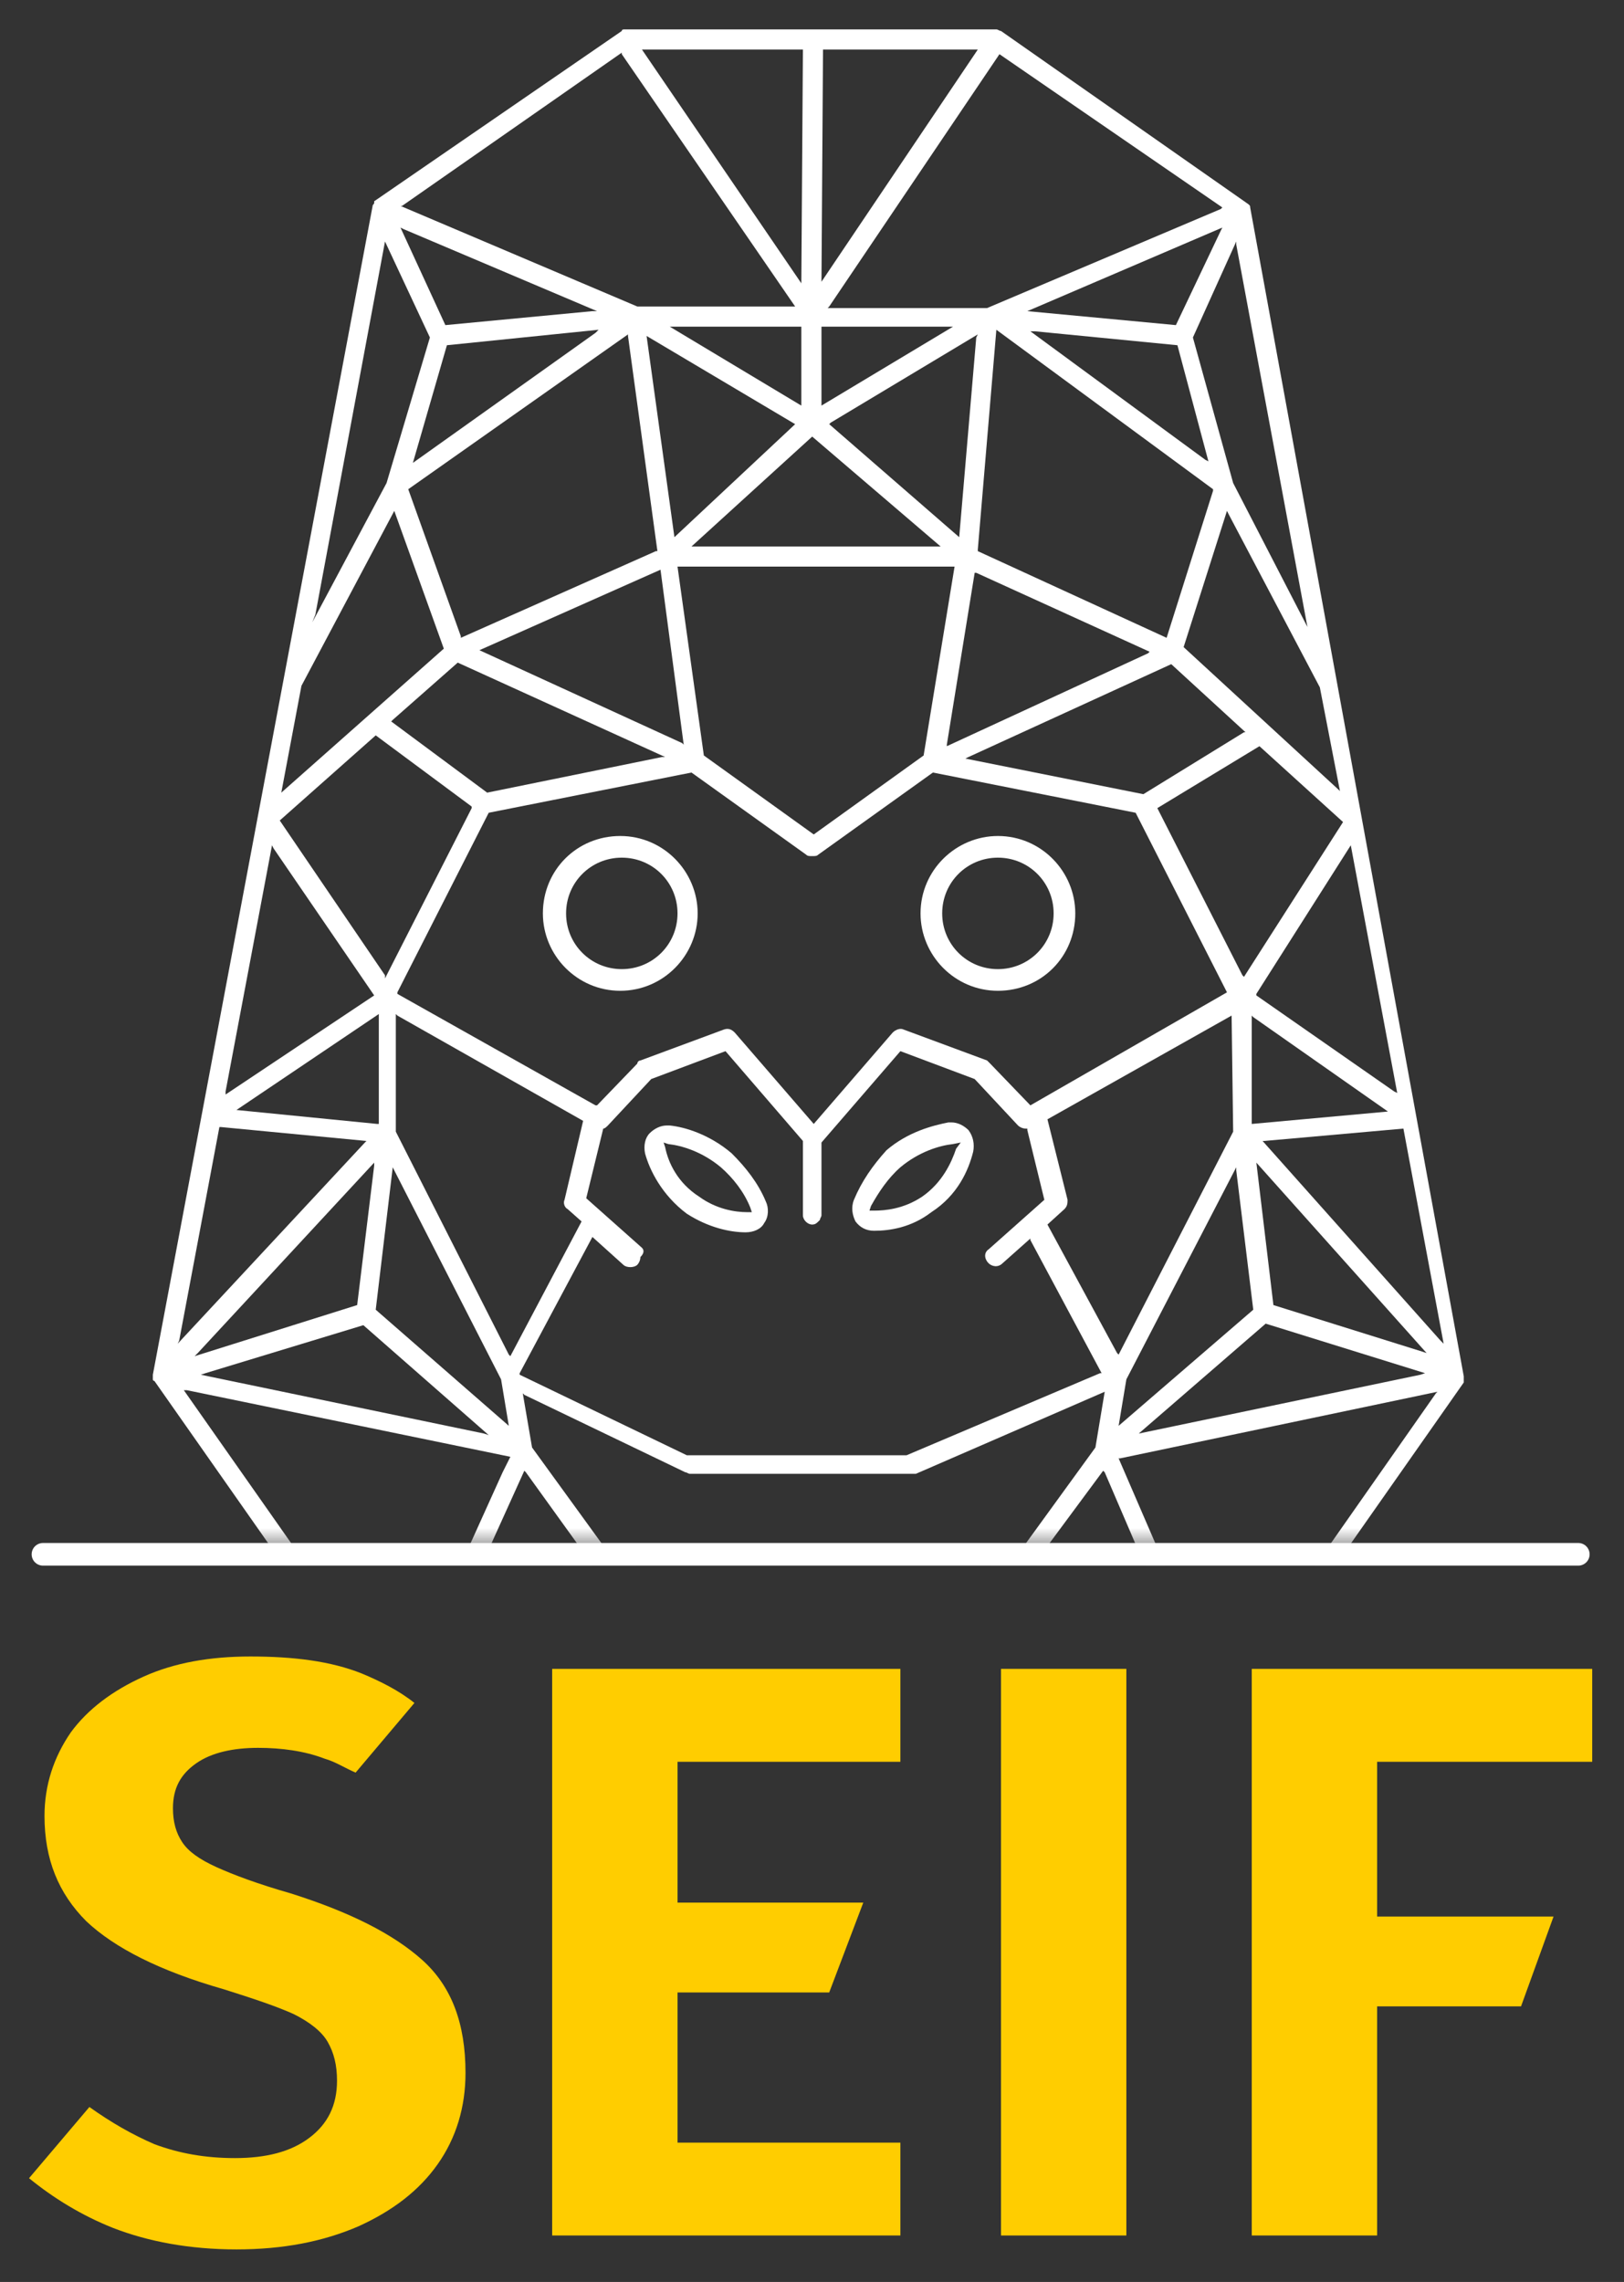 <svg width="42" height="59" viewBox="0 0 42 59" fill="none" xmlns="http://www.w3.org/2000/svg">
<rect x="0" y="0" width="42" height="59" fill="#333333" stroke="none"/>
<mask id="mask0_250_2336" style="mask-type:alpha" maskUnits="userSpaceOnUse" x="1" y="-6" width="40" height="46">
<rect x="1" y="-5" width="40" height="45" fill="#C4C4C4"/>
</mask>
<g mask="url(#mask0_250_2336)">
<path d="M18.043 23.616C18.043 22.535 17.162 21.615 16.041 21.615C14.921 21.615 14.04 22.495 14.04 23.616C14.04 24.697 14.921 25.617 16.041 25.617C17.162 25.617 18.043 24.697 18.043 23.616ZM16.081 25.057C15.281 25.057 14.64 24.416 14.64 23.616C14.64 22.815 15.281 22.175 16.081 22.175C16.882 22.175 17.522 22.815 17.522 23.616C17.522 24.416 16.882 25.057 16.081 25.057Z" fill="white"/>
<path d="M25.808 21.615C24.727 21.615 23.807 22.495 23.807 23.616C23.807 24.697 24.687 25.617 25.808 25.617C26.929 25.617 27.809 24.737 27.809 23.616C27.809 22.535 26.929 21.615 25.808 21.615ZM25.808 25.057C25.008 25.057 24.367 24.416 24.367 23.616C24.367 22.815 25.008 22.175 25.808 22.175C26.608 22.175 27.249 22.815 27.249 23.616C27.249 24.416 26.608 25.057 25.808 25.057Z" fill="white"/>
<path d="M22.085 31.021C22.005 31.221 22.045 31.421 22.125 31.581C22.245 31.741 22.406 31.822 22.606 31.822C23.006 31.822 23.566 31.741 24.087 31.341C24.767 30.901 25.047 30.261 25.168 29.78C25.207 29.58 25.168 29.38 25.047 29.22C24.927 29.1 24.767 29.02 24.607 29.02C24.567 29.02 24.527 29.02 24.527 29.02C24.127 29.1 23.486 29.26 22.926 29.74C22.566 30.14 22.285 30.541 22.085 31.021ZM23.286 30.18C23.767 29.78 24.287 29.62 24.647 29.58L24.847 29.54L24.727 29.7C24.607 30.06 24.367 30.581 23.847 30.941C23.366 31.261 22.886 31.301 22.606 31.301H22.486L22.526 31.181C22.726 30.821 22.966 30.461 23.286 30.18Z" fill="white"/>
<path d="M16.682 29.82C16.802 30.261 17.122 30.901 17.762 31.381C18.323 31.741 18.883 31.862 19.284 31.862C19.484 31.862 19.684 31.782 19.764 31.621C19.884 31.461 19.884 31.221 19.804 31.061C19.604 30.581 19.284 30.18 18.923 29.82C18.363 29.34 17.723 29.14 17.322 29.1C17.282 29.1 17.242 29.1 17.242 29.1C17.082 29.1 16.922 29.18 16.802 29.3C16.682 29.42 16.642 29.62 16.682 29.82ZM17.282 29.58C17.642 29.62 18.163 29.78 18.643 30.18C18.963 30.461 19.244 30.821 19.404 31.221L19.444 31.341H19.324C19.003 31.341 18.523 31.261 18.083 30.941C17.522 30.581 17.282 30.06 17.202 29.66L17.162 29.54L17.282 29.58Z" fill="white"/>
<path d="M32.332 5.364C32.332 5.324 32.332 5.324 32.292 5.284L25.888 0.801C25.848 0.801 25.808 0.76 25.768 0.76H16.161C16.121 0.76 16.081 0.76 16.081 0.801L9.677 5.204C9.677 5.204 9.677 5.204 9.677 5.244C9.677 5.284 9.637 5.284 9.637 5.324L3.953 35.544V35.584V35.624V35.664C3.953 35.664 3.953 35.704 3.993 35.704L10.197 44.55L10.237 44.59L17.242 49.874C17.282 49.914 17.322 49.914 17.402 49.914H24.487H24.527H24.567H24.607L31.612 44.63C31.652 44.63 31.652 44.59 31.652 44.59L37.856 35.744C37.856 35.744 37.856 35.744 37.856 35.704C37.856 35.664 37.856 35.624 37.856 35.584L32.332 5.364C32.372 5.364 32.372 5.364 32.332 5.364ZM36.775 34.944L32.933 33.743L32.492 30.06L36.895 34.984L36.775 34.944ZM36.855 35.504L36.735 35.544L29.45 37.065L32.733 34.223L36.855 35.504ZM32.412 33.863L28.93 36.865L29.13 35.664L31.972 30.18V30.261L32.412 33.863ZM32.372 29.06V26.258L32.412 26.298L35.895 28.739L32.372 29.06ZM31.892 29.26L28.93 35.024L28.89 34.984L27.089 31.661L27.529 31.261C27.609 31.181 27.609 31.101 27.609 31.021L27.089 28.94L31.852 26.258L31.892 29.26ZM5.314 35.504L9.397 34.263L12.639 37.105L12.519 37.065L5.194 35.544L5.314 35.504ZM5.034 35.064L5.114 34.984L9.677 30.06V30.14L9.237 33.743L5.034 35.064ZM9.717 33.863L10.157 30.18L10.197 30.261L12.959 35.664L13.159 36.865L9.717 33.863ZM6.115 28.699L9.797 26.218V29.06H9.757L6.115 28.699ZM10.237 29.26V26.218L10.277 26.258L15.081 28.98L14.6 31.021C14.56 31.101 14.6 31.221 14.68 31.261L15.041 31.581L13.199 35.064L13.159 35.024L10.237 29.26ZM16.602 32.262L15.161 30.981L15.601 29.18C15.641 29.18 15.681 29.14 15.721 29.1L16.842 27.899L18.763 27.178L20.765 29.5V30.18V31.421C20.765 31.541 20.885 31.661 21.005 31.661C21.085 31.661 21.125 31.621 21.165 31.581L21.205 31.541C21.205 31.501 21.245 31.461 21.245 31.421V29.54L23.286 27.178L25.207 27.899L26.328 29.1C26.368 29.14 26.448 29.18 26.528 29.18H26.569V29.22L27.009 31.021L25.568 32.302C25.448 32.382 25.448 32.542 25.568 32.662C25.648 32.742 25.808 32.782 25.928 32.662L26.648 32.022V32.062L28.49 35.504H28.45L23.446 37.626H17.762L13.44 35.544V35.504L15.321 31.982L16.121 32.702C16.201 32.782 16.402 32.782 16.482 32.702C16.522 32.662 16.562 32.582 16.562 32.502C16.682 32.382 16.642 32.302 16.602 32.262ZM13.76 37.425L13.52 36.024L13.56 36.064L17.723 38.066C17.762 38.066 17.802 38.106 17.843 38.106H23.607C23.646 38.106 23.686 38.106 23.686 38.106L28.57 35.984L28.33 37.425L26.528 39.907L23.406 41.908H18.683L15.561 39.907L13.76 37.425ZM15.041 40.067L11.078 43.51L13.56 38.026L13.6 38.066L15.041 40.067ZM27.049 40.027L28.53 38.026L28.57 38.066L30.891 43.469L30.771 43.389L27.049 40.027ZM26.648 28.579L25.608 27.499C25.568 27.459 25.568 27.459 25.528 27.419L23.366 26.618C23.286 26.578 23.166 26.618 23.086 26.698L21.045 29.06L19.003 26.698C18.923 26.618 18.843 26.578 18.723 26.618L16.562 27.419C16.522 27.419 16.482 27.459 16.482 27.499L15.441 28.579H15.401L10.277 25.697V25.657L12.639 21.014L17.883 19.974L20.845 22.095C20.885 22.135 20.925 22.135 21.005 22.135C21.085 22.135 21.125 22.135 21.165 22.095L24.127 19.974L29.37 21.014L31.732 25.657L26.648 28.579ZM16.241 8.646V8.686L17.002 14.25H16.962L11.918 16.491V16.451L10.558 12.649L16.241 8.646ZM10.678 11.968L11.558 8.926L15.481 8.526L15.401 8.606L10.678 11.968ZM20.564 10.967L17.442 13.889L16.722 8.686L20.564 10.967ZM17.322 8.446H20.724V8.486V10.487L17.322 8.446ZM25.248 8.726L24.807 13.889L21.445 10.967L21.485 10.927L25.288 8.646L25.248 8.726ZM29.731 16.851L29.691 16.891L24.487 19.293V19.253L25.207 14.81H25.248L29.731 16.851ZM23.887 19.533L21.045 21.575L18.203 19.533L17.522 14.65H24.687L23.887 19.533ZM17.682 19.253L17.642 19.213L12.399 16.811L17.082 14.73L17.682 19.253ZM11.838 17.132L17.202 19.573H17.122L12.599 20.494L10.117 18.653L10.157 18.613L11.838 17.132ZM29.57 20.534L24.967 19.613L25.047 19.573L30.291 17.172L32.212 18.933H32.172L29.57 20.534ZM30.171 16.491L25.288 14.25V14.21L25.768 8.526L31.372 12.649V12.689L30.171 16.491ZM31.172 11.888L26.648 8.566H26.769L30.451 8.926L31.252 11.928L31.172 11.888ZM30.411 8.406L26.569 8.045L31.612 5.884L31.572 5.964L30.411 8.406ZM25.848 1.401L31.612 5.364L31.572 5.404L25.528 7.965H21.405L21.445 7.925L25.848 1.401ZM21.285 1.281H25.288L21.245 7.285L21.285 1.281ZM24.647 8.446L21.245 10.487V8.446H24.647ZM21.005 11.288L24.327 14.13H17.883L21.005 11.288ZM20.765 1.281L20.724 7.325L16.602 1.281H20.765ZM10.398 5.324L16.081 1.361V1.401L20.564 7.925H16.482L10.357 5.324H10.398ZM10.438 5.924L15.441 8.045H15.321L11.518 8.406L10.357 5.884L10.438 5.924ZM8.156 15.891L9.957 6.244L11.118 8.726L9.997 12.489L8.076 16.091L8.156 15.891ZM7.796 17.732L10.197 13.209L11.478 16.771L7.275 20.494L7.796 17.732ZM7.235 21.214L9.717 19.013L12.199 20.854V20.894L9.957 25.297V25.217L7.235 21.214ZM5.834 28.219L7.035 21.855L7.075 21.935L9.677 25.737L5.834 28.299V28.219ZM4.634 34.663L5.674 29.14H5.714L9.477 29.5L9.437 29.54L4.594 34.743L4.634 34.663ZM10.317 43.87L4.754 35.944H4.834L13.199 37.666L12.999 38.066L10.357 43.91L10.317 43.87ZM10.958 44.27L15.401 40.427L18.363 42.309L15.961 45.671H15.921L10.878 44.31L10.958 44.27ZM16.922 48.993L11.598 45.031L15.881 46.191L16.962 49.073L16.922 48.993ZM17.402 48.753L17.362 48.633L16.361 45.991L18.363 43.189L17.402 48.753ZM17.802 49.434L19.003 42.389H23.246V42.429L24.207 49.434H17.802ZM24.647 48.753L23.887 43.149L23.967 43.269L25.808 45.831L24.647 48.753ZM30.411 44.95L25.128 48.913L25.168 48.833L26.248 46.031L30.531 44.87L30.411 44.95ZM26.168 45.511L23.847 42.229H23.887L26.729 40.427L30.971 44.23L26.168 45.511ZM37.136 36.024L31.612 43.91L28.93 37.706H28.97L37.176 35.984L37.136 36.024ZM36.295 29.18L37.336 34.743L37.256 34.663L32.653 29.5H32.693L36.295 29.18ZM36.135 28.259L36.055 28.219L32.492 25.737V25.697L34.934 21.855L36.135 28.259ZM34.734 21.254L32.172 25.257L32.132 25.217L29.931 20.894L32.572 19.293L34.734 21.254ZM34.134 17.772C34.134 17.772 34.174 17.812 34.134 17.772L34.654 20.454L34.614 20.414L30.611 16.731L31.732 13.209L31.772 13.289L34.134 17.772ZM31.892 12.489L30.851 8.726L31.972 6.244V6.324L33.813 16.211L31.892 12.489Z" fill="white"/>
</g>
<path d="M1.111 40.187H40.818" stroke="white" stroke-width="0.585" stroke-miterlimit="10" stroke-linecap="round" stroke-linejoin="round"/>
<path d="M9.357 43.269C8.556 42.949 7.596 42.829 6.475 42.829C5.434 42.829 4.514 42.989 3.713 43.349C2.912 43.71 2.272 44.19 1.832 44.79C1.391 45.431 1.151 46.151 1.151 46.952C1.151 48.072 1.511 48.953 2.232 49.674C2.952 50.354 4.113 50.955 5.794 51.435C6.555 51.675 7.155 51.875 7.596 52.075C7.996 52.275 8.316 52.516 8.476 52.796C8.636 53.076 8.716 53.396 8.716 53.796C8.716 54.437 8.476 54.917 7.996 55.277C7.516 55.638 6.875 55.798 6.075 55.798C5.314 55.798 4.634 55.678 3.993 55.438C3.433 55.197 2.872 54.877 2.312 54.477L0.751 56.318C1.391 56.839 2.112 57.279 2.912 57.599C3.833 57.959 4.914 58.159 6.115 58.159C7.315 58.159 8.356 57.959 9.277 57.559C10.157 57.159 10.838 56.638 11.318 55.958C11.799 55.277 12.039 54.477 12.039 53.596C12.039 52.315 11.678 51.355 10.918 50.674C10.157 49.994 9.037 49.434 7.516 48.953C6.675 48.713 6.035 48.473 5.594 48.273C5.154 48.072 4.874 47.872 4.714 47.632C4.554 47.392 4.473 47.112 4.473 46.752C4.473 46.231 4.674 45.871 5.074 45.591C5.474 45.311 6.035 45.191 6.675 45.191C7.275 45.191 7.876 45.271 8.396 45.471C8.676 45.551 8.917 45.711 9.197 45.831L10.718 44.03C10.318 43.71 9.837 43.469 9.357 43.269Z" fill="#FFCD00"/>
<path d="M14.28 57.799H23.286V55.398H17.523V51.515H21.445L22.326 49.193H17.523V45.551H23.286V43.149H14.28V57.799Z" fill="#FFCD00"/>
<path d="M29.13 43.149H25.888V57.799H29.13V43.149Z" fill="#FFCD00"/>
<path d="M41.178 45.551V43.149H32.373V57.799H35.615V51.875H39.337L40.178 49.553H35.615V45.551H41.178Z" fill="#FFCD00"/>
</svg>
